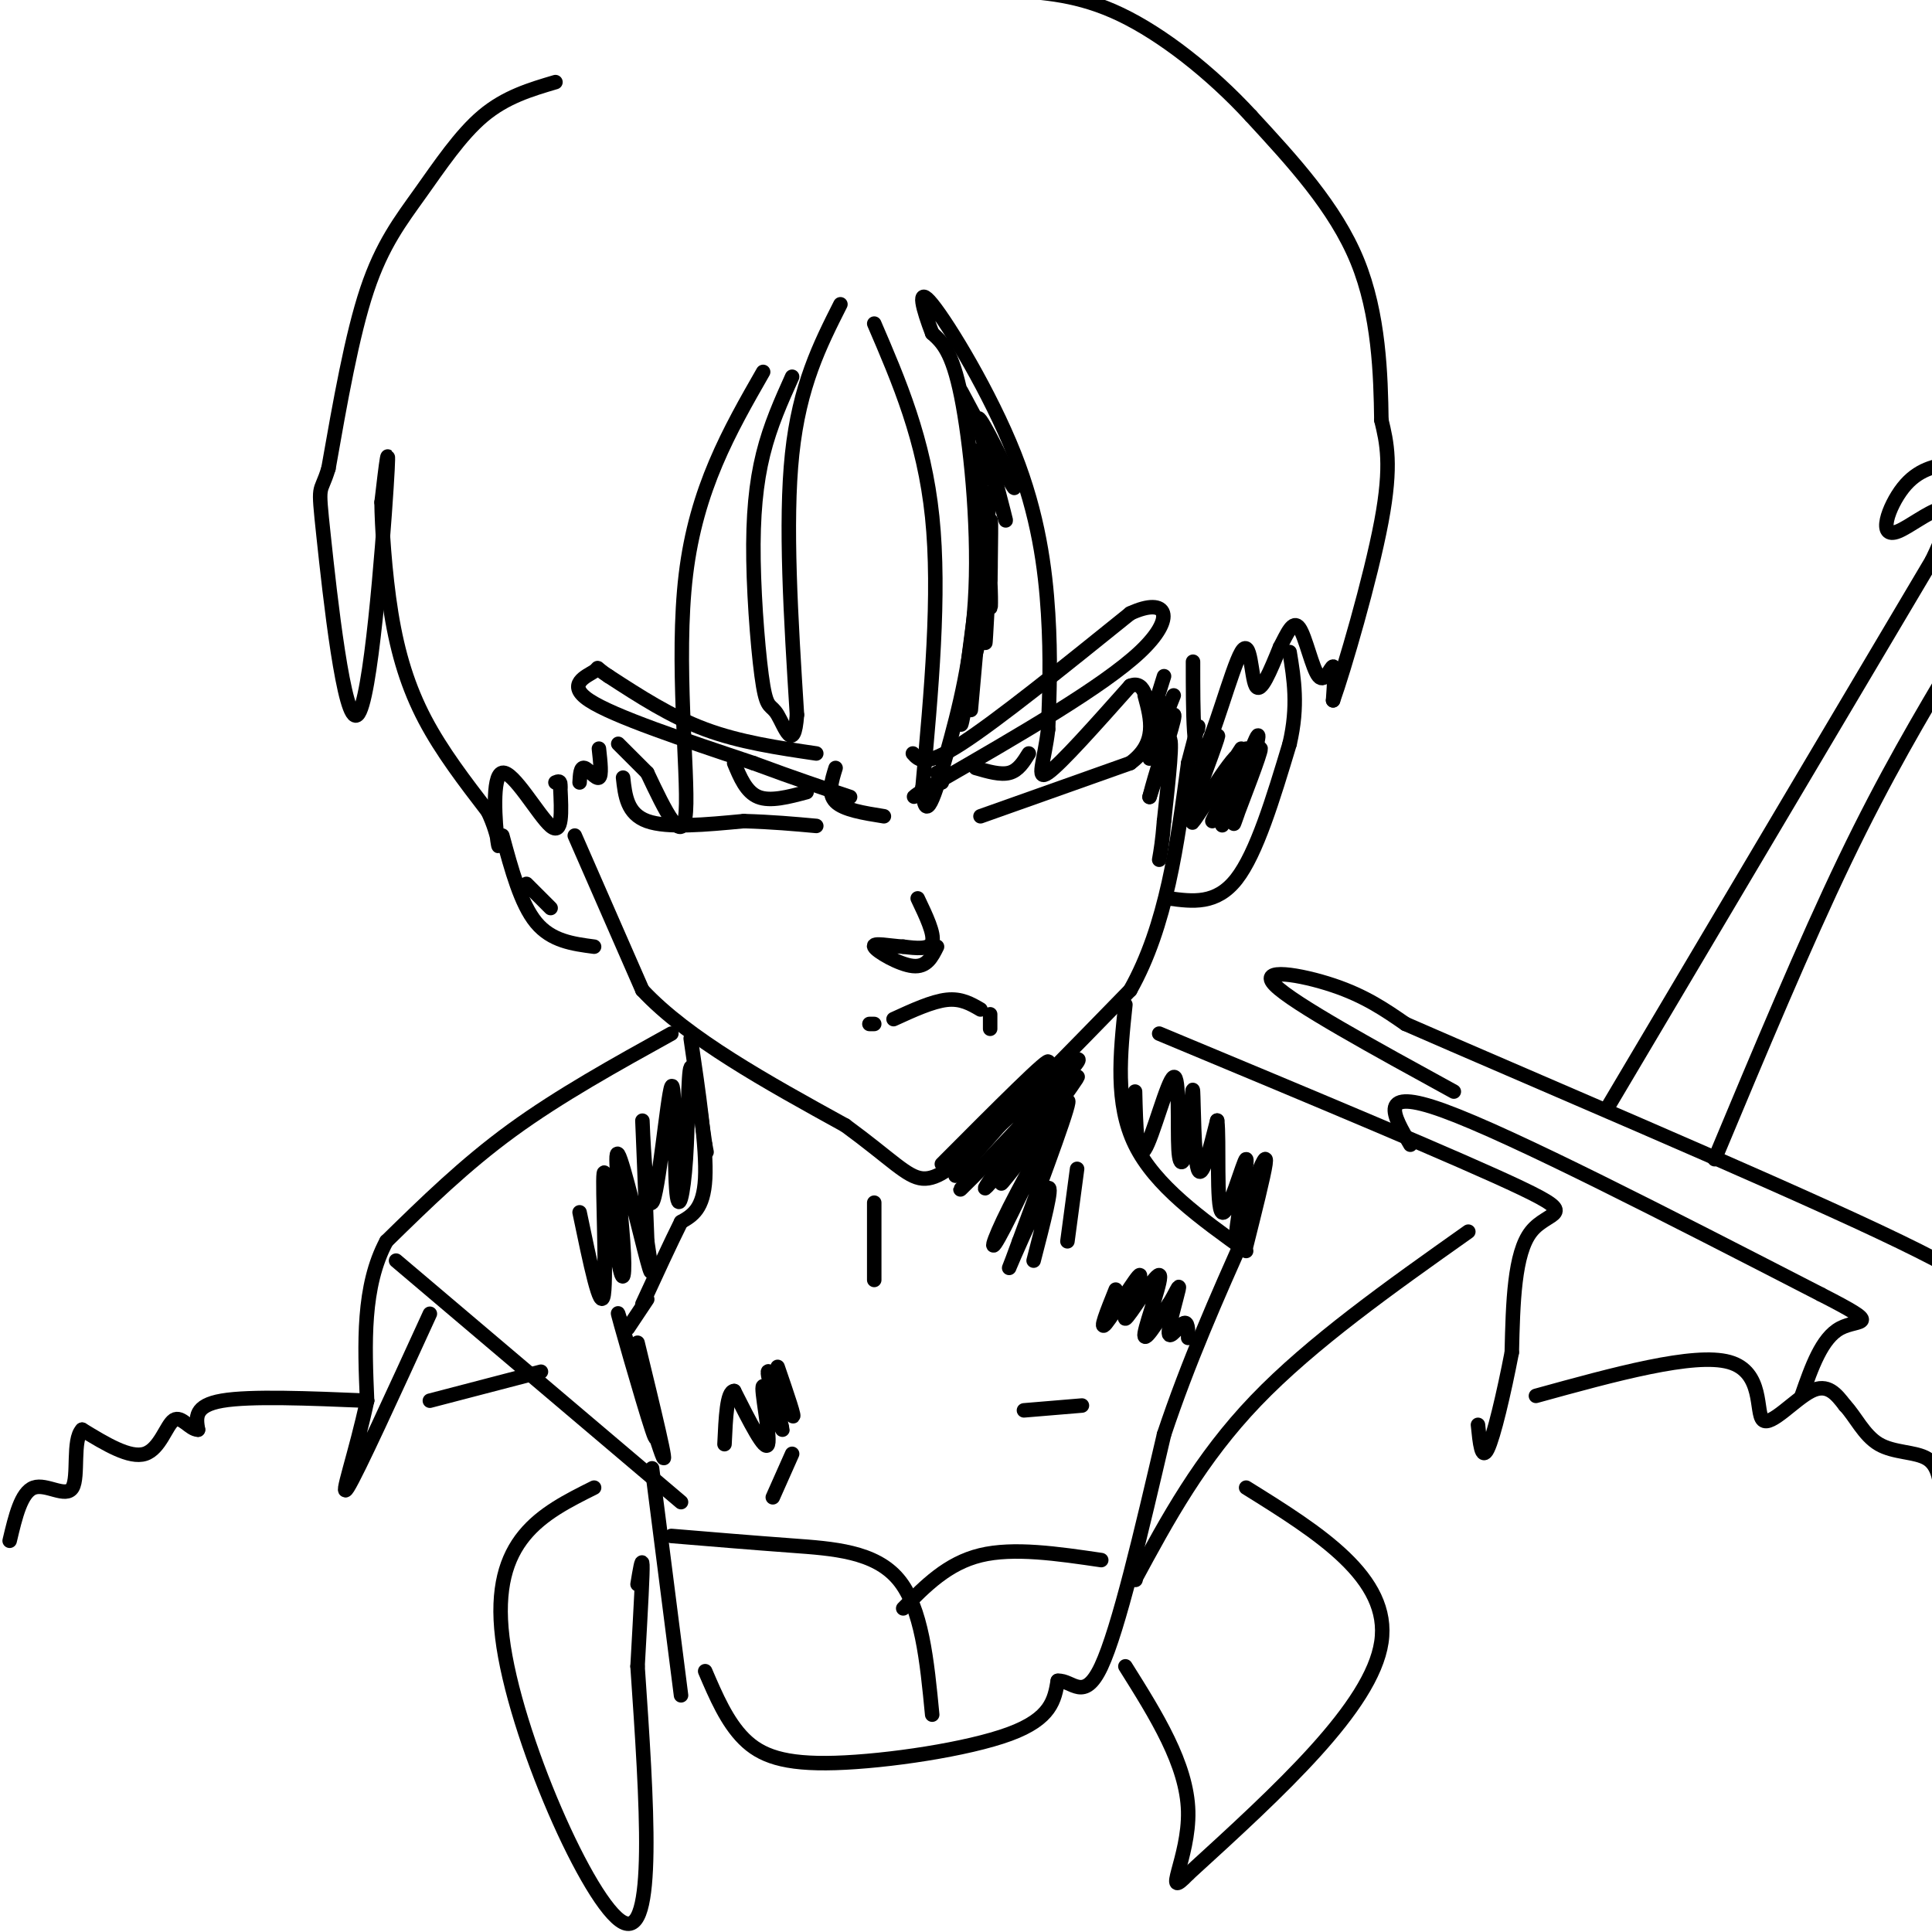 <svg viewBox='0 0 400 400' version='1.1' xmlns='http://www.w3.org/2000/svg' xmlns:xlink='http://www.w3.org/1999/xlink'><g fill='none' stroke='#000000' stroke-width='3' stroke-linecap='round' stroke-linejoin='round'><path d='M174,63c-4.250,8.417 -8.500,16.833 -10,31c-1.500,14.167 -0.250,34.083 1,54'/><path d='M165,148c-0.605,8.376 -2.618,2.316 -4,0c-1.382,-2.316 -2.133,-0.889 -3,-6c-0.867,-5.111 -1.849,-16.761 -2,-26c-0.151,-9.239 0.528,-16.068 2,-22c1.472,-5.932 3.736,-10.966 6,-16'/><path d='M181,67c5.167,12.000 10.333,24.000 12,40c1.667,16.000 -0.167,36.000 -2,56'/><path d='M191,163c0.431,8.542 2.507,1.898 5,-7c2.493,-8.898 5.402,-20.049 6,-34c0.598,-13.951 -1.115,-30.700 -3,-40c-1.885,-9.300 -3.943,-11.150 -6,-13'/><path d='M193,69c-1.847,-4.799 -3.464,-10.297 0,-6c3.464,4.297 12.010,18.388 17,31c4.990,12.612 6.426,23.746 7,33c0.574,9.254 0.287,16.627 0,24'/><path d='M217,151c-0.756,6.533 -2.644,10.867 0,9c2.644,-1.867 9.822,-9.933 17,-18'/><path d='M234,142c3.400,-1.378 3.400,4.178 4,5c0.600,0.822 1.800,-3.089 3,-7'/><path d='M158,77c-6.933,12.111 -13.867,24.222 -16,42c-2.133,17.778 0.533,41.222 0,49c-0.533,7.778 -4.267,-0.111 -8,-8'/><path d='M134,160c-2.333,-2.333 -4.167,-4.167 -6,-6'/><path d='M124,155c0.311,2.822 0.622,5.644 0,6c-0.622,0.356 -2.178,-1.756 -3,-2c-0.822,-0.244 -0.911,1.378 -1,3'/><path d='M119,173c0.000,0.000 14.000,32.000 14,32'/><path d='M133,205c9.333,10.000 25.667,19.000 42,28'/><path d='M175,233c9.644,7.067 12.756,10.733 16,11c3.244,0.267 6.622,-2.867 10,-6'/><path d='M201,238c7.167,-6.500 20.083,-19.750 33,-33'/><path d='M234,205c7.500,-13.333 9.750,-30.167 12,-47'/><path d='M246,158c2.333,-9.000 2.167,-8.000 2,-7'/><path d='M242,186c4.917,0.667 9.833,1.333 14,-4c4.167,-5.333 7.583,-16.667 11,-28'/><path d='M267,154c1.833,-7.833 0.917,-13.417 0,-19'/><path d='M247,137c0.000,10.661 0.000,21.321 2,19c2.000,-2.321 6.000,-17.625 8,-21c2.000,-3.375 2.000,5.179 3,7c1.000,1.821 3.000,-3.089 5,-8'/><path d='M265,134c1.485,-2.804 2.697,-5.813 4,-4c1.303,1.813 2.697,8.450 4,10c1.303,1.550 2.515,-1.986 3,-2c0.485,-0.014 0.242,3.493 0,7'/><path d='M276,145c2.222,-6.200 7.778,-25.200 10,-37c2.222,-11.800 1.111,-16.400 0,-21'/><path d='M286,87c-0.133,-9.267 -0.467,-21.933 -5,-33c-4.533,-11.067 -13.267,-20.533 -22,-30'/><path d='M259,24c-8.400,-9.111 -18.400,-16.889 -27,-21c-8.600,-4.111 -15.800,-4.556 -23,-5'/><path d='M209,-2c-5.500,-0.833 -7.750,-0.417 -10,0'/><path d='M115,17c-5.149,1.524 -10.298,3.048 -15,7c-4.702,3.952 -8.958,10.333 -13,16c-4.042,5.667 -7.869,10.619 -11,20c-3.131,9.381 -5.565,23.190 -8,37'/><path d='M68,97c-1.789,5.893 -2.263,2.126 -1,14c1.263,11.874 4.263,39.389 7,37c2.737,-2.389 5.211,-34.683 6,-47c0.789,-12.317 -0.105,-4.659 -1,3'/><path d='M79,104c0.036,4.583 0.625,14.542 2,23c1.375,8.458 3.536,15.417 7,22c3.464,6.583 8.232,12.792 13,19'/><path d='M101,168c2.557,5.348 2.448,9.217 2,6c-0.448,-3.217 -1.236,-13.520 1,-14c2.236,-0.480 7.496,8.863 10,11c2.504,2.137 2.252,-2.931 2,-8'/><path d='M116,163c0.167,-1.500 -0.417,-1.250 -1,-1'/><path d='M104,173c1.917,7.083 3.833,14.167 7,18c3.167,3.833 7.583,4.417 12,5'/><path d='M189,156c1.250,1.417 2.500,2.833 10,-2c7.500,-4.833 21.250,-15.917 35,-27'/><path d='M234,127c7.756,-3.622 9.644,0.822 2,8c-7.644,7.178 -24.822,17.089 -42,27'/><path d='M194,162c-7.333,4.667 -4.667,2.833 -2,1'/><path d='M169,156c-7.917,-1.167 -15.833,-2.333 -23,-5c-7.167,-2.667 -13.583,-6.833 -20,-11'/><path d='M126,140c-3.310,-2.131 -1.583,-1.958 -3,-1c-1.417,0.958 -5.976,2.702 -1,6c4.976,3.298 19.488,8.149 34,13'/><path d='M156,158c9.000,3.333 14.500,5.167 20,7'/><path d='M173,159c-0.833,2.667 -1.667,5.333 0,7c1.667,1.667 5.833,2.333 10,3'/><path d='M194,160c0.000,0.000 1.000,2.000 1,2'/><path d='M203,169c0.000,0.000 31.000,-11.000 31,-11'/><path d='M234,158c5.667,-4.167 4.333,-9.083 3,-14'/><path d='M129,161c0.417,3.750 0.833,7.500 5,9c4.167,1.500 12.083,0.750 20,0'/><path d='M154,170c5.833,0.167 10.417,0.583 15,1'/><path d='M152,158c1.250,3.000 2.500,6.000 5,7c2.500,1.000 6.250,0.000 10,-1'/><path d='M202,159c2.583,0.750 5.167,1.500 7,1c1.833,-0.500 2.917,-2.250 4,-4'/><path d='M190,186c1.750,3.667 3.500,7.333 3,9c-0.500,1.667 -3.250,1.333 -6,1'/><path d='M187,196c-2.702,-0.131 -6.458,-0.958 -6,0c0.458,0.958 5.131,3.702 8,4c2.869,0.298 3.935,-1.851 5,-4'/><path d='M185,211c4.000,-1.833 8.000,-3.667 11,-4c3.000,-0.333 5.000,0.833 7,2'/><path d='M205,210c0.000,0.000 0.000,3.000 0,3'/><path d='M181,212c0.000,0.000 -1.000,0.000 -1,0'/><path d='M258,155c0.000,0.000 -7.000,15.000 -7,15'/><path d='M109,183c0.000,0.000 5.000,5.000 5,5'/><path d='M143,215c1.667,11.333 3.333,22.667 3,29c-0.333,6.333 -2.667,7.667 -5,9'/><path d='M141,253c-2.167,4.333 -5.083,10.667 -8,17'/><path d='M233,208c-1.083,10.250 -2.167,20.500 2,29c4.167,8.500 13.583,15.250 23,22'/><path d='M223,242c0.000,0.000 -2.000,15.000 -2,15'/><path d='M181,249c0.000,0.000 0.000,16.000 0,16'/><path d='M139,214c-11.583,6.417 -23.167,12.833 -33,20c-9.833,7.167 -17.917,15.083 -26,23'/><path d='M80,257c-5.000,9.333 -4.500,21.167 -4,33'/><path d='M76,290c-2.267,10.733 -5.933,21.067 -4,18c1.933,-3.067 9.467,-19.533 17,-36'/><path d='M82,261c0.000,0.000 59.000,50.000 59,50'/><path d='M240,214c31.356,13.067 62.711,26.133 75,32c12.289,5.867 5.511,4.533 2,9c-3.511,4.467 -3.756,14.733 -4,25'/><path d='M313,280c-1.644,8.556 -3.756,17.444 -5,20c-1.244,2.556 -1.622,-1.222 -2,-5'/><path d='M304,255c-16.250,11.500 -32.500,23.000 -44,35c-11.500,12.000 -18.250,24.500 -25,37'/><path d='M235,327c0.000,0.000 0.100,0.100 0.1,0.1'/><path d='M258,308c15.000,9.333 30.000,18.667 28,32c-2.000,13.333 -21.000,30.667 -40,48'/><path d='M246,388c-5.644,5.911 0.244,-3.311 0,-13c-0.244,-9.689 -6.622,-19.844 -13,-30'/><path d='M123,308c-10.733,5.356 -21.467,10.711 -19,31c2.467,20.289 18.133,55.511 25,59c6.867,3.489 4.933,-24.756 3,-53'/><path d='M132,345c0.733,-13.089 1.067,-19.311 1,-21c-0.067,-1.689 -0.533,1.156 -1,4'/><path d='M146,346c2.244,5.238 4.488,10.476 8,14c3.512,3.524 8.292,5.333 19,5c10.708,-0.333 27.345,-2.810 36,-6c8.655,-3.190 9.327,-7.095 10,-11'/><path d='M219,348c2.978,-0.244 5.422,4.644 9,-3c3.578,-7.644 8.289,-27.822 13,-48'/><path d='M241,297c5.000,-15.000 11.000,-28.500 17,-42'/><path d='M135,304c0.000,0.000 6.000,47.000 6,47'/><path d='M139,318c8.267,0.689 16.533,1.378 25,2c8.467,0.622 17.133,1.178 22,7c4.867,5.822 5.933,16.911 7,28'/><path d='M187,333c4.583,-4.667 9.167,-9.333 16,-11c6.833,-1.667 15.917,-0.333 25,1'/><path d='M212,292c0.000,0.000 12.000,-1.000 12,-1'/><path d='M164,301c0.000,0.000 -4.000,9.000 -4,9'/><path d='M134,269c0.000,0.000 -4.000,6.000 -4,6'/><path d='M112,284c0.000,0.000 -23.000,6.000 -23,6'/><path d='M76,290c-12.083,-0.500 -24.167,-1.000 -30,0c-5.833,1.000 -5.417,3.500 -5,6'/><path d='M41,296c-1.702,0.000 -3.458,-3.000 -5,-2c-1.542,1.000 -2.869,6.000 -6,7c-3.131,1.000 -8.065,-2.000 -13,-5'/><path d='M17,296c-2.048,2.071 -0.667,9.750 -2,12c-1.333,2.250 -5.381,-0.929 -8,0c-2.619,0.929 -3.810,5.964 -5,11'/><path d='M318,289c16.369,-4.512 32.738,-9.024 40,-7c7.262,2.024 5.417,10.583 7,12c1.583,1.417 6.595,-4.310 10,-6c3.405,-1.690 5.202,0.655 7,3'/><path d='M382,291c2.107,2.190 3.875,6.167 7,8c3.125,1.833 7.607,1.524 10,3c2.393,1.476 2.696,4.738 3,8'/><path d='M292,237c-3.583,-6.083 -7.167,-12.167 7,-7c14.167,5.167 46.083,21.583 78,38'/><path d='M377,268c13.378,6.844 7.822,4.956 4,7c-3.822,2.044 -5.911,8.022 -8,14'/><path d='M301,226c-16.622,-9.111 -33.244,-18.222 -37,-22c-3.756,-3.778 5.356,-2.222 12,0c6.644,2.222 10.822,5.111 15,8'/><path d='M291,212c23.071,10.095 73.250,31.333 98,43c24.750,11.667 24.071,13.762 23,15c-1.071,1.238 -2.536,1.619 -4,2'/><path d='M408,272c-1.667,0.500 -3.833,0.750 -6,1'/><path d='M333,229c0.000,0.000 67.000,-113.000 67,-113'/><path d='M400,116c8.849,-18.373 -2.530,-7.805 -7,-6c-4.470,1.805 -2.032,-5.152 1,-9c3.032,-3.848 6.658,-4.588 10,-5c3.342,-0.412 6.400,-0.495 9,2c2.600,2.495 4.743,7.570 4,12c-0.743,4.430 -4.371,8.215 -8,12'/><path d='M355,240c9.333,-22.333 18.667,-44.667 27,-62c8.333,-17.333 15.667,-29.667 23,-42'/><path d='M405,136c6.500,-10.500 11.250,-15.750 16,-21'/><path d='M195,241c11.467,-11.511 22.933,-23.022 22,-21c-0.933,2.022 -14.267,17.578 -18,22c-3.733,4.422 2.133,-2.289 8,-9'/><path d='M207,233c6.369,-5.964 18.292,-16.375 16,-13c-2.292,3.375 -18.798,20.536 -23,25c-4.202,4.464 3.899,-3.768 12,-12'/><path d='M212,233c5.309,-6.280 12.583,-15.981 9,-11c-3.583,4.981 -18.022,24.644 -17,24c1.022,-0.644 17.506,-21.597 19,-23c1.494,-1.403 -12.002,16.742 -15,21c-2.998,4.258 4.501,-5.371 12,-15'/><path d='M220,229c-0.335,1.686 -7.172,13.400 -11,21c-3.828,7.600 -4.646,11.085 -1,4c3.646,-7.085 11.756,-24.738 13,-26c1.244,-1.262 -4.378,13.869 -10,29'/><path d='M211,257c-2.226,6.179 -2.792,7.125 -1,3c1.792,-4.125 5.940,-13.321 7,-14c1.060,-0.679 -0.970,7.161 -3,15'/><path d='M231,267c-1.794,4.465 -3.589,8.931 -2,7c1.589,-1.931 6.561,-10.258 7,-10c0.439,0.258 -3.656,9.100 -3,9c0.656,-0.100 6.061,-9.142 7,-9c0.939,0.142 -2.589,9.469 -3,12c-0.411,2.531 2.294,-1.735 5,-6'/><path d='M242,270c1.392,-2.195 2.373,-4.681 2,-3c-0.373,1.681 -2.100,7.530 -2,9c0.100,1.470 2.029,-1.437 3,-2c0.971,-0.563 0.986,1.219 1,3'/><path d='M249,158c-2.022,6.622 -4.044,13.244 -3,11c1.044,-2.244 5.156,-13.356 6,-16c0.844,-2.644 -1.578,3.178 -4,9'/><path d='M248,162c-0.667,1.500 -0.333,0.750 0,0'/><path d='M257,155c-5.541,8.544 -11.081,17.088 -10,15c1.081,-2.088 8.785,-14.807 10,-14c1.215,0.807 -4.057,15.140 -4,15c0.057,-0.140 5.445,-14.754 7,-18c1.555,-3.246 -0.722,4.877 -3,13'/><path d='M257,166c-1.083,3.702 -2.292,6.458 -1,3c1.292,-3.458 5.083,-13.131 5,-14c-0.083,-0.869 -4.042,7.065 -8,15'/><path d='M240,145c-1.611,5.965 -3.222,11.930 -2,10c1.222,-1.930 5.276,-11.754 5,-11c-0.276,0.754 -4.882,12.088 -5,13c-0.118,0.912 4.252,-8.596 5,-9c0.748,-0.404 -2.126,8.298 -5,17'/><path d='M238,165c0.156,-0.778 3.044,-11.222 4,-12c0.956,-0.778 -0.022,8.111 -1,17'/><path d='M241,170c-0.333,4.167 -0.667,6.083 -1,8'/><path d='M199,81c5.489,10.267 10.978,20.533 11,20c0.022,-0.533 -5.422,-11.867 -7,-14c-1.578,-2.133 0.711,4.933 3,12'/><path d='M206,99c1.238,4.821 2.833,10.875 2,8c-0.833,-2.875 -4.095,-14.679 -5,-14c-0.905,0.679 0.548,13.839 2,27'/><path d='M205,120c0.289,5.958 0.011,7.353 0,4c-0.011,-3.353 0.244,-11.456 0,-8c-0.244,3.456 -0.989,18.469 -1,17c-0.011,-1.469 0.711,-19.420 1,-24c0.289,-4.580 0.144,4.210 0,13'/><path d='M205,122c-0.667,5.000 -2.333,11.000 -4,17'/><path d='M205,102c0.000,0.000 -4.000,45.000 -4,45'/><path d='M202,125c-1.667,12.756 -3.333,25.511 -3,25c0.333,-0.511 2.667,-14.289 3,-17c0.333,-2.711 -1.333,5.644 -3,14'/><path d='M161,283c1.963,5.713 3.926,11.426 3,10c-0.926,-1.426 -4.740,-9.993 -5,-9c-0.260,0.993 3.033,11.544 3,12c-0.033,0.456 -3.394,-9.185 -4,-9c-0.606,0.185 1.541,10.196 1,12c-0.541,1.804 -3.771,-4.598 -7,-11'/><path d='M152,288c-1.500,0.000 -1.750,5.500 -2,11'/><path d='M132,278c3.351,13.786 6.702,27.571 5,23c-1.702,-4.571 -8.458,-27.500 -9,-29c-0.542,-1.500 5.131,18.429 7,24c1.869,5.571 -0.065,-3.214 -2,-12'/><path d='M120,251c2.191,10.543 4.381,21.086 5,17c0.619,-4.086 -0.334,-22.799 0,-25c0.334,-2.201 1.954,12.112 3,18c1.046,5.888 1.517,3.351 1,-4c-0.517,-7.351 -2.024,-19.518 -1,-18c1.024,1.518 4.578,16.719 6,22c1.422,5.281 0.711,0.640 0,-4'/><path d='M134,257c-0.285,-7.795 -0.997,-25.282 -1,-25c-0.003,0.282 0.705,18.334 2,17c1.295,-1.334 3.179,-22.054 4,-24c0.821,-1.946 0.581,14.880 1,21c0.419,6.120 1.497,1.532 2,-6c0.503,-7.532 0.429,-18.009 1,-19c0.571,-0.991 1.785,7.505 3,16'/><path d='M146,237c0.500,2.667 0.250,1.333 0,0'/><path d='M235,226c0.182,7.210 0.364,14.420 2,12c1.636,-2.420 4.726,-14.469 6,-15c1.274,-0.531 0.731,10.457 1,15c0.269,4.543 1.351,2.640 2,-2c0.649,-4.640 0.867,-12.019 1,-10c0.133,2.019 0.181,13.434 1,16c0.819,2.566 2.410,-3.717 4,-10'/><path d='M252,232c0.498,3.697 -0.258,17.939 1,19c1.258,1.061 4.531,-11.061 5,-11c0.469,0.061 -1.866,12.303 -2,15c-0.134,2.697 1.933,-4.152 4,-11'/><path d='M260,244c1.244,-3.133 2.356,-5.467 2,-3c-0.356,2.467 -2.178,9.733 -4,17'/></g>
</svg>